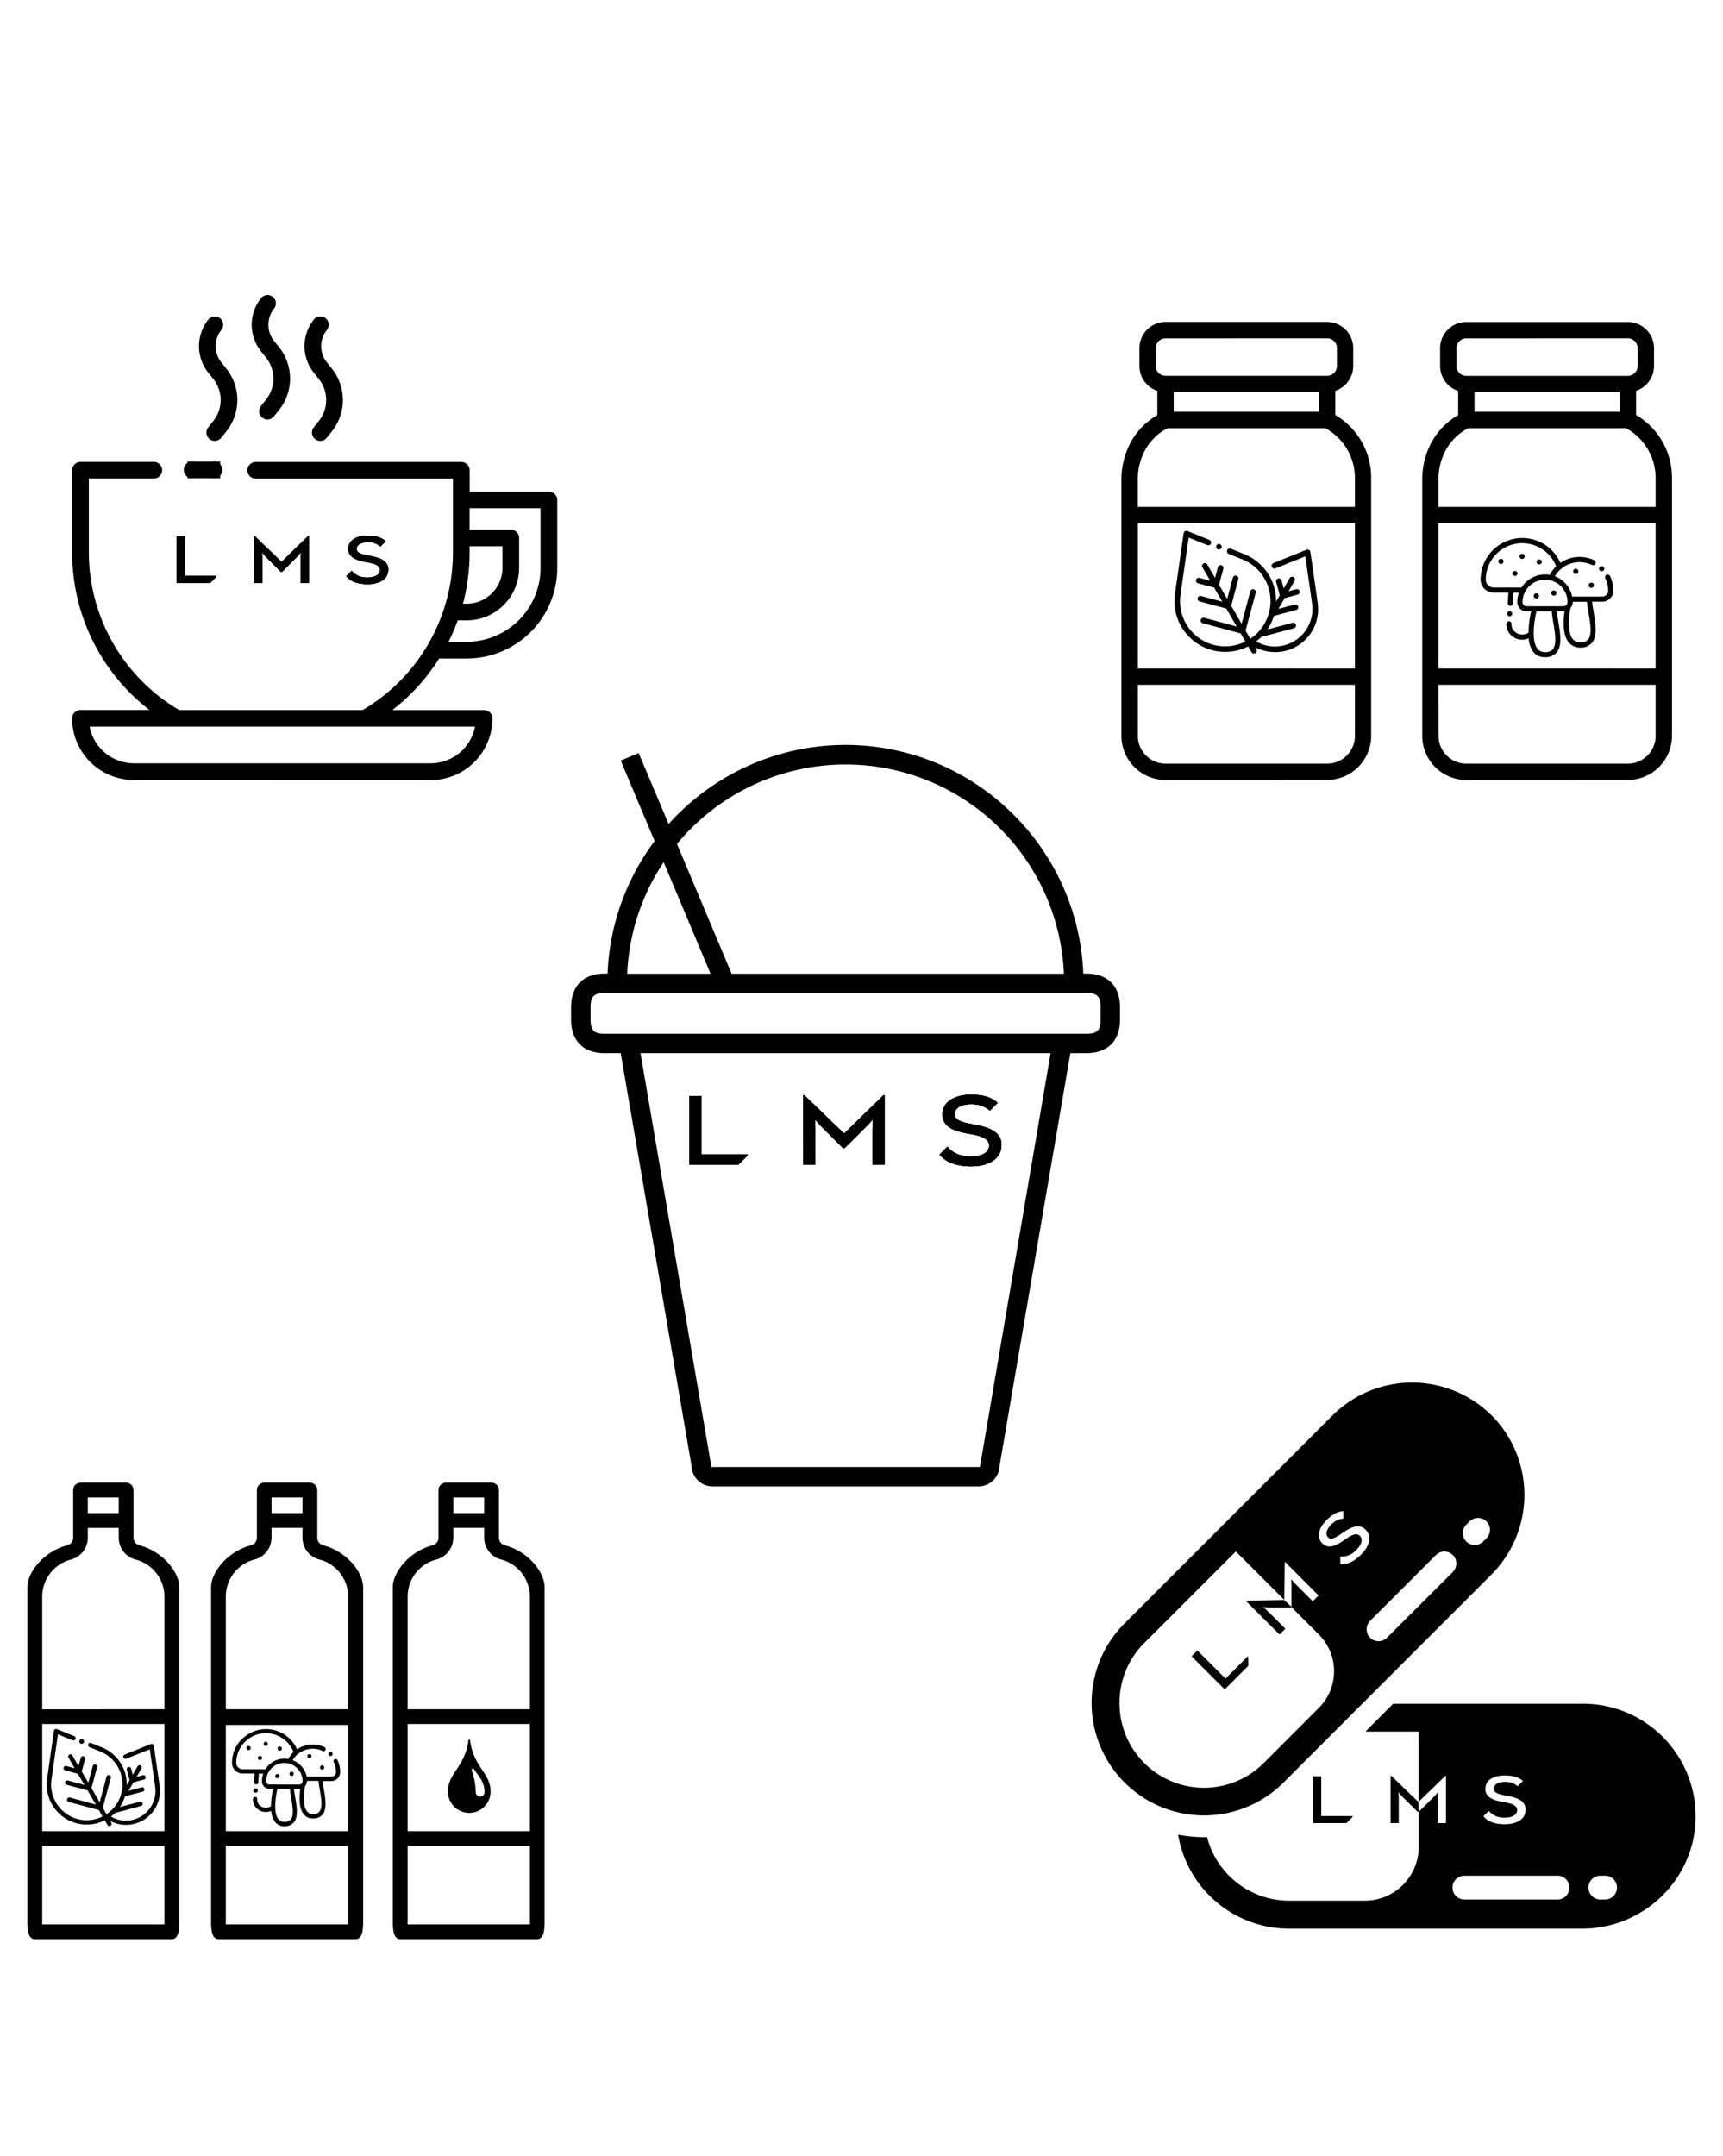 <svg id="Layer_1" data-name="Layer 1" xmlns="http://www.w3.org/2000/svg" xmlns:xlink="http://www.w3.org/1999/xlink" viewBox="0 0 734.4 918.87"><defs><style>.cls-1,.cls-5{clip-path:url(#clip-path);}.cls-2{fill:none;}.cls-3{clip-path:url(#clip-path-2);}.cls-4{clip-path:url(#clip-path-3);}.cls-6{clip-path:url(#clip-path-5);}.cls-7{clip-path:url(#clip-path-6);}</style><clipPath id="clip-path"><path d="M108.24,228.42h.28L120,239.51l11.37-11.09h.29v20.05H128.2v-10.3c0-1.08.14-2.77.14-2.83a31.21,31.21,0,0,1-2.15,2.37l-6,6h-.43l-6-6c-.88-.85-2-2.25-2.12-2.37,0,.06.14,1.75.14,2.83v10.3h-3.46Zm49.22-.14c-4-.19-8.71,1.17-9,5.24s3.72,5.38,8.07,6.12c3.07.51,5.57,1.36,5.39,3.49-.22,2.47-3.23,3.12-5.89,3a8,8,0,0,1-6.14-2.83l-2.27,2.27c1.83,2.27,4.61,3.2,8.14,3.37,4.61.22,9.28-1.23,9.7-5.63s-3.85-5.73-8.36-6.51c-2.88-.5-5.3-1.15-5.13-3s2.41-2.88,5.38-2.74a7.53,7.53,0,0,1,4.78,1.85l2.24-2.24C162.59,229,160.05,228.4,157.46,228.28Zm-65.32,17.2H78.86V228.63H75.37v19.84H89.52l2.62-2.61Z"/></clipPath><clipPath id="clip-path-2"><path d="M342.41,466.77h.42l16.95,16.37,16.8-16.37H377v29.6h-5.12V481.16c0-1.6.21-4.09.21-4.18a42.78,42.78,0,0,1-3.18,3.49L360,489.35h-.63l-8.92-8.88c-1.3-1.25-3-3.32-3.13-3.49,0,.09.21,2.58.21,4.18v15.21h-5.11Zm72.67-.22c-5.88-.27-12.86,1.73-13.33,7.73-.54,6.22,5.49,8,11.92,9.05,4.53.75,8.22,2,7.94,5.15-.32,3.65-4.76,4.6-8.68,4.42-3.39-.16-6.92-1.33-9.08-4.19l-3.35,3.35c2.71,3.35,6.81,4.73,12,5,6.82.32,13.71-1.81,14.32-8.31s-5.68-8.46-12.34-9.6c-4.25-.74-7.82-1.7-7.58-4.52s3.56-4.24,7.95-4a11,11,0,0,1,7.06,2.72l3.3-3.3C422.65,467.56,418.9,466.73,415.08,466.55ZM318.64,492H299V467.07h-5.14v29.3h20.89l3.86-3.86Z"/></clipPath><clipPath id="clip-path-3"><rect x="267.3" y="357.88" width="185.93" height="296.46"/></clipPath><clipPath id="clip-path-5"><rect x="57.37" y="154.67" width="125.94" height="200.8"/></clipPath><clipPath id="clip-path-6"><rect class="cls-2" x="190.89" y="741.37" width="18.21" height="31.24"/></clipPath></defs><path d="M304,633.51a9.06,9.06,0,0,1-9.26-8.8v-.06L264.57,448.87H257.8c-9.15,0-14.39-5.25-14.39-14.39v-5.13c0-9.15,5.24-14.4,14.39-14.4H259l0-.94a100.91,100.91,0,0,1,19.69-55.11l.33-.45-14.44-34.3,7.63-3.2L285,351.21l1-1.13a101.92,101.92,0,0,1,33.11-23.78A101.1,101.1,0,0,1,430.4,345.64,101.27,101.27,0,0,1,461.71,414l0,.94H463c9.15,0,14.39,5.25,14.39,14.4v5.13c0,9.14-5.24,14.39-14.39,14.39h-6.77L426.06,624.65v.05a9.06,9.06,0,0,1-9.26,8.81Zm113.67-8.28L447.8,448.87H273l29.94,174.65.15,1.71Zm-159.83-202c-4.69,0-6.12,1.43-6.12,6.12v5.13c0,4.68,1.43,6.11,6.12,6.11H463c4.69,0,6.12-1.43,6.12-6.11v-5.13c0-4.69-1.43-6.12-6.12-6.12ZM453.49,415l-.06-1.05a93.16,93.16,0,0,0-164.49-54.72l-.39.46L311.84,415Zm-150.63,0-20-47.58-1,1.59a93,93,0,0,0-14.48,44.94l-.06,1.05Z"/><path d="M304,631.18a6.71,6.71,0,0,1-6.93-6.59v-.2L266.54,446.54H257.8c-7.89,0-12.06-4.17-12.06-12.07v-5.12c0-7.9,4.17-12.07,12.06-12.07h3.42l.16-3.16a98.63,98.63,0,0,1,19.23-53.84l1.12-1.52-14-33.36L271,324l13.24,31.44,3.5-3.77a99.64,99.64,0,0,1,32.36-23.25,98.79,98.79,0,0,1,108.67,18.9,98.94,98.94,0,0,1,30.59,66.8l.16,3.16H463c7.89,0,12.06,4.17,12.06,12.07v5.12c0,7.9-4.17,12.07-12.06,12.07h-8.74L423.74,624.39v.2a6.71,6.71,0,0,1-6.93,6.59Zm-3.37-7.36.33,3.75H419.6l31-181H270.2ZM257.8,420.89c-6,0-8.45,2.45-8.45,8.46v5.12c0,6,2.45,8.46,8.45,8.46H463c6,0,8.45-2.45,8.45-8.46v-5.12c0-6-2.45-8.46-8.45-8.46Zm102.58-97.44a95.44,95.44,0,0,0-73.22,34.23l-1.31,1.55,24.44,58H456l-.19-3.5A95.59,95.59,0,0,0,360.38,323.45ZM279.84,367.7A95.43,95.43,0,0,0,265,413.78l-.19,3.5h41.56l-23.12-54.9Z"/><path d="M342.41,466.77h.42l16.95,16.37,16.8-16.37H377v29.6h-5.12V481.16c0-1.6.21-4.09.21-4.18a42.78,42.78,0,0,1-3.18,3.49L360,489.35h-.63l-8.92-8.88c-1.3-1.25-3-3.32-3.13-3.49,0,.09.21,2.58.21,4.18v15.21h-5.11Zm72.67-.22c-5.88-.27-12.86,1.73-13.33,7.73-.54,6.22,5.49,8,11.92,9.05,4.53.75,8.22,2,7.94,5.15-.32,3.65-4.76,4.6-8.68,4.42-3.39-.16-6.92-1.33-9.08-4.19l-3.35,3.35c2.71,3.35,6.81,4.73,12,5,6.82.32,13.71-1.81,14.32-8.31s-5.68-8.46-12.34-9.6c-4.25-.74-7.82-1.7-7.58-4.52s3.56-4.24,7.95-4a11,11,0,0,1,7.06,2.72l3.3-3.3C422.65,467.56,418.9,466.73,415.08,466.55ZM318.64,492H299V467.07h-5.14v29.3h20.89l3.86-3.86Z"/><g class="cls-3"><rect x="267.3" y="357.88" width="185.93" height="296.46"/><g class="cls-4"><rect x="209.71" y="410.81" width="301.12" height="190.6" transform="translate(866.38 145.84) rotate(90)"/></g><path d="M413.82,499.4l-1.41,0c-6.3-.3-10.78-2.21-13.72-5.85l-1.32-1.63,6.73-6.73,1.62,2.14c2,2.64,5.44,3.18,7.32,3.27l.8,0c.88,0,5.26-.11,5.45-2.31.12-1.35-3.2-2.19-6-2.65-4.76-.81-14.64-2.49-13.85-11.55.47-6,6.2-9.88,14.6-9.88l1.16,0c5.19.25,9,1.58,11.64,4.09l1.74,1.64-6.63,6.64L420.29,475a8.87,8.87,0,0,0-5.56-2.05h-.66c-2.7,0-4.73.81-4.82,1.92,0,.31.47,1.12,5.65,2,4.51.77,15.09,2.59,14.26,12.1C428.55,495.49,422.81,499.4,413.82,499.4Zm-44.27-.7V483.12l-8.6,8.56H358.4l-8.55-8.51V498.7h-9.77V464.44h3.69l16,15.45,15.86-15.45h3.7V498.7Zm-78,0v-34h9.8v24.88H321v3.85l-5.23,5.23Z"/></g><path d="M57,332.43a26.31,26.31,0,0,1-26.27-26.27,3.55,3.55,0,0,1,3.55-3.55H63.71l-1.13-.91a84.51,84.51,0,0,1-31.81-66.14V200.4a3.55,3.55,0,0,1,3.55-3.55H65.56a3.55,3.55,0,0,1,0,7.1H37.87v31.61a78,78,0,0,0,38.4,67l.12.07h78.16l.11-.07a78,78,0,0,0,38.4-67V204H109a3.55,3.55,0,0,1,0-7.1h87.64a3.55,3.55,0,0,1,3.55,3.55v9.09h33.78a3.56,3.56,0,0,1,3.55,3.55v29a38.63,38.63,0,0,1-38.58,38.58H187.18l-.15.23a84.91,84.91,0,0,1-18.68,20.84l-1.13.91h39.13a3.56,3.56,0,0,1,3.55,3.55,26.31,26.31,0,0,1-26.27,26.27ZM38.32,310.32a19.31,19.31,0,0,0,18.72,15H183.63a19.29,19.29,0,0,0,18.71-15l.14-.61H38.19Zm160.59-36.79a31.51,31.51,0,0,0,31.48-31.48V216.59H200.16v9.13h17.55a3.56,3.56,0,0,1,3.55,3.55v12.78a22.38,22.38,0,0,1-22.35,22.35h-3.8l-.12.33a86.49,86.49,0,0,1-3.44,8.07l-.36.73Zm0-16.23a15.27,15.27,0,0,0,15.25-15.25v-9.23h-14v2.74a85.35,85.35,0,0,1-2.66,21.11l-.17.63Z"/><path d="M57,330.09A24,24,0,0,1,33.1,306.16a1.22,1.22,0,0,1,1.22-1.22h36L64,299.88A82.18,82.18,0,0,1,33.1,235.56V200.4a1.22,1.22,0,0,1,1.22-1.22H65.56a1.22,1.22,0,1,1,0,2.44h-30v33.94a80.28,80.28,0,0,0,39.55,69l.66.39h79.43l.66-.39a80.29,80.29,0,0,0,39.55-69V201.61H109a1.22,1.22,0,0,1,0-2.43h87.64a1.22,1.22,0,0,1,1.22,1.22v11.43h36.11a1.21,1.21,0,0,1,1.21,1.21v29a36.28,36.28,0,0,1-36.24,36.25h-13l-.84,1.32a82.71,82.71,0,0,1-18.16,20.26l-6.32,5.06h45.77a1.22,1.22,0,0,1,1.21,1.22,24,24,0,0,1-23.93,23.93Zm-21-19.26a21.65,21.65,0,0,0,21,16.83H183.63a21.65,21.65,0,0,0,21-16.83l.77-3.46H35.28Zm156.75-46.9a79.25,79.25,0,0,1-3.35,7.84l-2,4.09h11.46a33.85,33.85,0,0,0,33.81-33.81V214.26H197.83v13.79h19.88a1.22,1.22,0,0,1,1.22,1.22v12.78a20,20,0,0,1-20,20h-5.43Zm5-28.37a82.64,82.64,0,0,1-2.59,20.53l-.91,3.54h4.58a17.6,17.6,0,0,0,17.58-17.58V230.49H197.83Z"/><path d="M114,178.79a3.55,3.55,0,0,1-2.78-5.75l2.16-2.73a14.32,14.32,0,0,0,0-17.91l-2.11-2.65a18.15,18.15,0,0,1,0-22.7,3.56,3.56,0,0,1,6.31,1.81,3.58,3.58,0,0,1-.75,2.61,11.07,11.07,0,0,0,0,13.85l2.11,2.65a21.39,21.39,0,0,1,0,26.75l-2.16,2.73A3.54,3.54,0,0,1,114,178.79Z"/><path d="M114,176.46a1.23,1.23,0,0,1-.76-.27,1.2,1.2,0,0,1-.45-.81,1.22,1.22,0,0,1,.26-.89l2.16-2.73a16.65,16.65,0,0,0,0-20.82l-2.11-2.65a15.83,15.83,0,0,1,0-19.79,1.21,1.21,0,0,1,1-.46,1.23,1.23,0,0,1,.76.27A1.21,1.21,0,0,1,115,130a13.4,13.4,0,0,0,0,16.76l2.11,2.65a19.07,19.07,0,0,1,0,23.84L115,176A1.25,1.25,0,0,1,114,176.46Z"/><path d="M136.51,187.91a3.55,3.55,0,0,1-2.78-5.75l2.16-2.73a14.32,14.32,0,0,0,0-17.91l-2.11-2.65a18.14,18.14,0,0,1,0-22.69,3.51,3.51,0,0,1,2.78-1.35,3.56,3.56,0,0,1,2.21.77,3.57,3.57,0,0,1,.57,5,11.08,11.08,0,0,0,0,13.86l2.11,2.65a21.39,21.39,0,0,1,0,26.75l-2.16,2.72A3.54,3.54,0,0,1,136.51,187.91Z"/><path d="M136.51,185.58a1.2,1.2,0,0,1-1.21-1.08,1.18,1.18,0,0,1,.26-.89l2.16-2.73a16.63,16.63,0,0,0,0-20.81l-2.11-2.65a15.82,15.82,0,0,1,0-19.79,1.18,1.18,0,0,1,.95-.46,1.21,1.21,0,0,1,1.21,1.07,1.24,1.24,0,0,1-.26.9,13.4,13.4,0,0,0,0,16.76l2.11,2.65a19.1,19.1,0,0,1,0,23.85l-2.17,2.72A1.21,1.21,0,0,1,136.51,185.58Z"/><path d="M91.53,187.91a3.5,3.5,0,0,1-2.2-.76A3.54,3.54,0,0,1,88,184.77a3.51,3.51,0,0,1,.74-2.61l2.17-2.73a14.32,14.32,0,0,0,0-17.91l-2.11-2.65a18.15,18.15,0,0,1,0-22.69,3.51,3.51,0,0,1,2.78-1.34,3.54,3.54,0,0,1,2.78,5.75,11.08,11.08,0,0,0,0,13.86l2.11,2.65a21.39,21.39,0,0,1,0,26.75l-2.16,2.72A3.54,3.54,0,0,1,91.53,187.91Z"/><path d="M91.53,185.58a1.21,1.21,0,0,1-1-2l2.16-2.73a16.63,16.63,0,0,0,0-20.81l-2.11-2.65a15.83,15.83,0,0,1,0-19.79,1.22,1.22,0,0,1,1.71-.2,1.22,1.22,0,0,1,.45.81,1.2,1.2,0,0,1-.26.9,13.4,13.4,0,0,0,0,16.76l2.11,2.65a19.08,19.08,0,0,1,0,23.85l-2.16,2.72A1.25,1.25,0,0,1,91.53,185.58Z"/><path d="M108.24,228.42h.28L120,239.51l11.37-11.09h.29v20.05H128.2v-10.3c0-1.08.14-2.77.14-2.83a31.21,31.21,0,0,1-2.15,2.37l-6,6h-.43l-6-6c-.88-.85-2-2.25-2.12-2.37,0,.06.14,1.75.14,2.83v10.3h-3.46Zm49.22-.14c-4-.19-8.71,1.17-9,5.24s3.72,5.38,8.07,6.12c3.07.51,5.57,1.36,5.39,3.49-.22,2.47-3.23,3.12-5.89,3a8,8,0,0,1-6.14-2.83l-2.27,2.27c1.83,2.27,4.61,3.2,8.14,3.37,4.61.22,9.28-1.23,9.7-5.63s-3.85-5.73-8.36-6.51c-2.88-.5-5.3-1.15-5.13-3s2.41-2.88,5.38-2.74a7.53,7.53,0,0,1,4.78,1.85l2.24-2.24C162.59,229,160.05,228.4,157.46,228.28Zm-65.32,17.2H78.86V228.63H75.37v19.84H89.52l2.62-2.61Z"/><path d="M108.24,228.42h.28L120,239.51l11.37-11.09h.29v20.05H128.2v-10.3c0-1.08.14-2.77.14-2.83a31.21,31.21,0,0,1-2.15,2.37l-6,6h-.43l-6-6c-.88-.85-2-2.25-2.12-2.37,0,.06.14,1.75.14,2.83v10.3h-3.46Zm49.22-.14c-4-.19-8.71,1.17-9,5.24s3.72,5.38,8.07,6.12c3.07.51,5.57,1.36,5.39,3.49-.22,2.47-3.23,3.12-5.89,3a8,8,0,0,1-6.14-2.83l-2.27,2.27c1.83,2.27,4.61,3.2,8.14,3.37,4.61.22,9.28-1.23,9.7-5.63s-3.85-5.73-8.36-6.51c-2.88-.5-5.3-1.15-5.13-3s2.41-2.88,5.38-2.74a7.53,7.53,0,0,1,4.78,1.85l2.24-2.24C162.59,229,160.05,228.4,157.46,228.28Zm-65.32,17.2H78.86V228.63H75.37v19.84H89.52l2.62-2.61Z"/><g class="cls-5"><rect x="57.37" y="154.67" width="125.94" height="200.8"/><g class="cls-6"><rect x="22.77" y="194.94" width="195.12" height="120.26" transform="translate(375.41 134.74) rotate(90)"/></g></g><path d="M81.88,203.81a3.55,3.55,0,0,1-3.55-3.55,3.55,3.55,0,0,1,3.55-3.55,3.55,3.55,0,0,1,3.54,3.55,3.53,3.53,0,0,1-3.54,3.55Z"/><path d="M81.88,201.48a1.2,1.2,0,0,1-1.22-1.22,1.22,1.22,0,0,1,.36-.86,1.24,1.24,0,0,1,.86-.35,1.2,1.2,0,0,1,1.21,1.21,1.24,1.24,0,0,1-.36.87A1.23,1.23,0,0,1,81.88,201.48Z"/><path d="M91.21,203.81a3.55,3.55,0,1,1,2.5-1A3.6,3.6,0,0,1,91.21,203.81Z"/><path d="M91.21,201.48a1.24,1.24,0,0,1-.86-.35,1.29,1.29,0,0,1-.36-.87,1.26,1.26,0,0,1,.36-.86,1.24,1.24,0,0,1,.86-.35,1.22,1.22,0,0,1,.86,2.08A1.25,1.25,0,0,1,91.21,201.48Z"/><rect x="83.31" y="193.27" width="7.1" height="13.99" transform="translate(287.12 113.4) rotate(90)"/><rect x="85.64" y="195.6" width="2.43" height="9.33" transform="translate(287.12 113.4) rotate(90)"/><path d="M542.11,241.57a1.19,1.19,0,0,0,1.55.66l12.71-5.11,2.83,19.7a1,1,0,0,0,0,.17,16,16,0,0,1-23.74,16.43l-.08,0a20.87,20.87,0,0,0,2.24-1.95l14-3.75a1.2,1.2,0,0,0-.62-2.31l-10.77,2.88a21.63,21.63,0,0,0,2.74-5.78l9.61-2.57a1.2,1.2,0,0,0-.62-2.31l-7.07,1.89,2.66-4.6,5.62-1.51a1.2,1.2,0,0,0-.62-2.31l-3.31.89,2.54-4.41a1.19,1.19,0,0,0-.43-1.63,1.2,1.2,0,0,0-1.64.44l-2.54,4.41-.89-3.31a1.2,1.2,0,1,0-2.31.62l1.51,5.61-1.56,2.7a21.42,21.42,0,0,0-2.89-11,21.69,21.69,0,0,0-11-9.37h0l-5.41-2.19a1.19,1.19,0,1,0-.9,2.21l5.36,2.18.07,0a19.27,19.27,0,0,1,9.82,8.35,19.25,19.25,0,0,1-6.07,25.65l-2-3.47,4.35-16.24a1.2,1.2,0,0,0-2.31-.62l-3.73,13.93-4.43-7.67,3-11.26a1.2,1.2,0,1,0-2.31-.62l-2.4,8.95-3.49-6,1.82-6.78a1.2,1.2,0,1,0-2.31-.62l-1.2,4.47-3.3-5.72a1.2,1.2,0,0,0-1.64-.44,1.18,1.18,0,0,0-.43,1.63l3.3,5.73-4.47-1.2a1.2,1.2,0,1,0-.62,2.31l6.78,1.82,3.49,6-8.95-2.4a1.2,1.2,0,1,0-.62,2.31l11.26,3,4.43,7.66-13.93-3.73a1.2,1.2,0,0,0-.62,2.31l16.24,4.35,2,3.48a19.21,19.21,0,0,1-27.56-20.37,1.1,1.1,0,0,0,0-.18l3.41-23.76,7.92,3.21a1.19,1.19,0,1,0,.9-2.21l-9.33-3.79a1.2,1.2,0,0,0-1.64.94l-3.65,25.42a.49.49,0,0,0,0,.12A21.62,21.62,0,0,0,532,275.49L533.5,278a1.2,1.2,0,0,0,2.07-1.2l-.54-.94a18.33,18.33,0,0,0,26.57-19.17s0-.07,0-.11l-3.07-21.34a1.19,1.19,0,0,0-1.63-.94L542.77,240A1.2,1.2,0,0,0,542.11,241.57Z"/><path d="M519.53,234.22a1.21,1.21,0,0,0,.85-.35,1.23,1.23,0,0,0,.35-.85,1.21,1.21,0,0,0-.35-.84,1.2,1.2,0,0,0-1.69,0,1.21,1.21,0,0,0-.35.84,1.23,1.23,0,0,0,.35.85A1.21,1.21,0,0,0,519.53,234.22Z"/><path d="M665.08,239.91a18,18,0,0,0-3.71-5.42A17.75,17.75,0,0,0,631.08,247a5.58,5.58,0,0,0,5.57,5.57h6.28l-.28,4.44a1.11,1.11,0,0,0,1,1.18h.07a1.1,1.1,0,0,0,1.1-1l.3-4.59h2.3a11.75,11.75,0,0,0-.7,4,4,4,0,0,0,4,4h1.91a43.58,43.58,0,0,0-1.13,9,4.67,4.67,0,0,1-6.11-.64,3.94,3.94,0,0,1-1.12-3,1.1,1.1,0,1,0-2.2-.15,6.15,6.15,0,0,0,1.7,4.64,6.92,6.92,0,0,0,5,2.18,7.06,7.06,0,0,0,2.8-.59,11.24,11.24,0,0,0,1.91,5.69,6,6,0,0,0,5,2.36,6.16,6.16,0,0,0,5-2c2.47-2.93,1.55-8.35.74-13.13-.28-1.61-.54-3.15-.65-4.44h2.76a4.9,4.9,0,0,0,.54,0c-.59,4.26-.8,10.18,1.81,13.32a6,6,0,0,0,4.85,2.16,6.16,6.16,0,0,0,5-2c2.47-2.93,1.55-8.35.74-13.13-.28-1.61-.54-3.15-.65-4.45H683a4.69,4.69,0,0,0,4.68-4.68,14.32,14.32,0,0,0-1.42-6.24,1.1,1.1,0,0,0-2,1,12.15,12.15,0,0,1,1.2,5.28,2.48,2.48,0,0,1-2.47,2.47H670.11a11.79,11.79,0,0,0-7.37-8.66,12.81,12.81,0,0,1,1.89-2.45c.22-.21.44-.42.67-.61l0,0a12.25,12.25,0,0,1,13.23-1.75,1.1,1.1,0,1,0,1-2,14.42,14.42,0,0,0-14.43,1.13Zm4.27,19.33a3.92,3.92,0,0,0,1-2.62v-.15h6.08c.1,1.44.38,3.09.68,4.82.73,4.3,1.56,9.19-.25,11.33a4,4,0,0,1-3.28,1.21,3.83,3.83,0,0,1-3.15-1.37C668.63,270.32,668.25,265.51,669.35,259.24Zm-7.52,17.51a4,4,0,0,1-3.28,1.2,3.83,3.83,0,0,1-3.26-1.5c-2.56-3.33-1.46-11.39-.38-15.85h6.49c.1,1.43.38,3.08.68,4.81C662.81,269.72,663.64,274.6,661.83,276.75Zm3.49-26.9a9.51,9.51,0,0,1,2.81,6.77,1.76,1.76,0,0,1-1.76,1.77H650.73a1.76,1.76,0,0,1-1.76-1.77,9.53,9.53,0,0,1,1.15-4.56l0,0a9.79,9.79,0,0,1,1.63-2.17,9.57,9.57,0,0,1,9.11-2.52h0A9.47,9.47,0,0,1,665.32,249.85Zm-2.25-8.26a14.21,14.21,0,0,0-2.52,3.41,12.18,12.18,0,0,0-2-.17,11.77,11.77,0,0,0-10,5.57H636.65a3.37,3.37,0,0,1-3.36-3.36,15.54,15.54,0,0,1,26.51-11,15.7,15.7,0,0,1,3.49,5.33Z"/><path d="M656.06,238.43a1.11,1.11,0,0,0-1.1,1.11h0a1.11,1.11,0,0,0,2.21,0A1.11,1.11,0,0,0,656.06,238.43Z"/><path d="M645.72,243.35a1.11,1.11,0,0,0-1.1,1.11h0a1.11,1.11,0,0,0,2.21,0A1.11,1.11,0,0,0,645.72,243.35Z"/><path d="M639.75,238.15a1.11,1.11,0,0,0-1.11,1.11h0a1.11,1.11,0,1,0,1.11-1.11Z"/><path d="M654.85,252.86a1.11,1.11,0,0,0-1.11,1.11h0a1.11,1.11,0,1,0,1.11-1.11Z"/><path d="M662.31,253.86a1.11,1.11,0,1,0-1.11-1.11h0A1.11,1.11,0,0,0,662.31,253.86Z"/><path d="M670.55,243.52h0a1.11,1.11,0,1,0,1.1-1.11A1.1,1.1,0,0,0,670.55,243.52Z"/><path d="M677.18,249.43h0a1.11,1.11,0,1,0,1.11-1.11A1.11,1.11,0,0,0,677.18,249.44Z"/><path d="M648.76,236a1.1,1.1,0,0,0-1.1,1.1h0a1.11,1.11,0,1,0,1.1-1.1Z"/><path d="M681.91,243.15a1.09,1.09,0,0,0,1.56,0,1.1,1.1,0,1,0-1.56,0Z"/><path d="M643.39,262.64h.08a1.11,1.11,0,0,0,1.1-1,1.11,1.11,0,0,0-2.21-.14h0A1.1,1.1,0,0,0,643.39,262.64Z"/><path d="M496.8,332.43A18.81,18.81,0,0,1,478,313.64V203.74c0-3,.73-18.22,15.14-26.73l.17-.1V166.6l-.23-.08A11.16,11.16,0,0,1,485.67,156v-7.66a11.15,11.15,0,0,1,11.13-11.13h68.86a11.15,11.15,0,0,1,11.13,11.13V156a11.16,11.16,0,0,1-7.42,10.49l-.23.08v10.31l.17.1a30.89,30.89,0,0,1,15.13,26.73v109.9a18.81,18.81,0,0,1-18.78,18.79ZM485,313.64a11.85,11.85,0,0,0,11.83,11.83h68.86a11.84,11.84,0,0,0,11.82-11.83V291.87H485Zm92.51-28.72V223H485v61.91Zm0-68.87V203.74a24.18,24.18,0,0,0-12.59-21.24l-.08,0H497.66l-.08,0c-12,6.5-12.61,18.83-12.61,21.24v12.31Zm-15.3-40.55v-8.34H500.27v8.34ZM496.8,144.2a4.18,4.18,0,0,0-4.18,4.17V156a4.18,4.18,0,0,0,4.18,4.17h68.86a4.17,4.17,0,0,0,4.17-4.17v-7.66a4.17,4.17,0,0,0-4.17-4.17Z"/><path d="M496.8,330.09a16.46,16.46,0,0,1-16.45-16.45V203.74c0-2.75.67-16.86,14-24.73l1.32-.77V165l-1.79-.63A8.81,8.81,0,0,1,488,156v-7.66a8.81,8.81,0,0,1,8.8-8.8h68.86a8.81,8.81,0,0,1,8.8,8.8V156a8.82,8.82,0,0,1-5.87,8.29l-1.78.63v13.28l1.3.78a28.55,28.55,0,0,1,14,24.73v109.9a16.47,16.47,0,0,1-16.45,16.45Zm-14.16-16.45A14.17,14.17,0,0,0,496.8,327.8h68.86a14.17,14.17,0,0,0,14.15-14.16v-24.1H482.64Zm0-26.39h97.17V220.68H482.64Zm13.83-106.8c-13.16,7.13-13.83,20.65-13.83,23.29v14.64h97.17V203.74A26.51,26.51,0,0,0,566,180.45l-.6-.32H497.07Zm1.47-2.62h66.57v-13H497.94Zm-1.14-36a6.51,6.51,0,0,0-6.51,6.5V156a6.51,6.51,0,0,0,6.51,6.5h68.86a6.51,6.51,0,0,0,6.5-6.5v-7.66a6.51,6.51,0,0,0-6.5-6.5Z"/><path d="M625,332.43a18.81,18.81,0,0,1-18.79-18.79V203.74c0-3,.73-18.22,15.14-26.73l.17-.1V166.6l-.23-.08A11.16,11.16,0,0,1,613.83,156v-7.66A11.15,11.15,0,0,1,625,137.24h68.86A11.15,11.15,0,0,1,705,148.37V156a11.16,11.16,0,0,1-7.42,10.49l-.23.08v10.31l.17.1a30.89,30.89,0,0,1,15.13,26.73v109.9a18.8,18.8,0,0,1-18.78,18.79Zm-11.83-18.79A11.85,11.85,0,0,0,625,325.47h68.86a11.84,11.84,0,0,0,11.82-11.83V291.87H613.13Zm92.51-28.72V223H613.13v61.91Zm0-68.87V203.74a24.18,24.18,0,0,0-12.59-21.24l-.08,0H625.82l-.08,0c-12,6.5-12.61,18.83-12.61,21.24v12.31Zm-15.3-40.55v-8.34h-61.9v8.34ZM625,144.2a4.18,4.18,0,0,0-4.18,4.17V156A4.18,4.18,0,0,0,625,160.2h68.86A4.17,4.17,0,0,0,698,156v-7.66a4.17,4.17,0,0,0-4.17-4.17Z"/><path d="M625,330.09a16.47,16.47,0,0,1-16.45-16.45V203.74c0-2.75.67-16.86,14-24.73l1.32-.77V165l-1.78-.63a8.82,8.82,0,0,1-5.87-8.29v-7.66a8.81,8.81,0,0,1,8.8-8.8h68.86a8.81,8.81,0,0,1,8.8,8.8V156a8.82,8.82,0,0,1-5.87,8.29L695,165v13.28l1.3.78a28.55,28.55,0,0,1,14,24.73v109.9a16.47,16.47,0,0,1-16.45,16.45ZM610.8,313.64A14.17,14.17,0,0,0,625,327.8h68.86A14.17,14.17,0,0,0,708,313.64v-24.1H610.8Zm0-26.39H708V220.68H610.8Zm13.83-106.8c-13.16,7.13-13.83,20.65-13.83,23.29v14.64H708V203.74a26.51,26.51,0,0,0-13.81-23.29l-.6-.32H625.23Zm1.47-2.62h66.57v-13H626.1Zm-1.14-36a6.51,6.51,0,0,0-6.51,6.5V156a6.51,6.51,0,0,0,6.51,6.5h68.86a6.51,6.51,0,0,0,6.5-6.5v-7.66a6.51,6.51,0,0,0-6.5-6.5Z"/><path d="M68,761v-.08l-2.43-16.86a1,1,0,0,0-.46-.69,1,1,0,0,0-.82-.06l-11.15,4.49a.94.94,0,0,0-.53,1.23,1,1,0,0,0,1.23.52l10-4,2.24,15.56c0,.05,0,.09,0,.13a12.6,12.6,0,0,1-18.74,13l-.06,0a18.48,18.48,0,0,0,1.76-1.54l11.06-3a.94.94,0,0,0-.49-1.82l-8.51,2.28a16.86,16.86,0,0,0,2.17-4.57l7.59-2a.94.94,0,0,0-.49-1.82l-5.59,1.49,2.1-3.63,4.44-1.19a.95.95,0,1,0-.49-1.83l-2.61.7,2-3.48a.95.95,0,1,0-1.64-.94l-2,3.48-.7-2.61a.94.94,0,1,0-1.82.49l1.19,4.43-1.23,2.13A16.88,16.88,0,0,0,51.77,752a17.08,17.08,0,0,0-8.67-7.4h0l-4.27-1.73a.94.94,0,0,0-.71,1.75l4.23,1.72.06,0a15.18,15.18,0,0,1,3,26.85l-1.59-2.74,3.44-12.82a.95.95,0,0,0-1.83-.49l-2.94,11-3.5-6.06,2.38-8.89a.94.94,0,1,0-1.82-.49l-1.9,7.07L34.84,755l1.43-5.36a.94.94,0,1,0-1.82-.49l-1,3.53-2.61-4.52a.94.94,0,0,0-1.63.95l2.61,4.52-3.53-.95a.94.94,0,0,0-1.16.67.93.93,0,0,0,.67,1.15L33.2,756,36,760.74l-7.07-1.89a.94.94,0,1,0-.49,1.82l8.89,2.39,3.5,6.05-11-3A.95.95,0,0,0,29.3,768l12.83,3.43,1.58,2.75A15.17,15.17,0,0,1,22,758.08a.66.66,0,0,0,0-.14l2.7-18.76,6.25,2.53a.93.93,0,0,0,1.23-.52.94.94,0,0,0-.51-1.23l-7.38-3a.91.91,0,0,0-.82.06.93.93,0,0,0-.47.68l-2.88,20.08a.34.34,0,0,0,0,.1A17.07,17.07,0,0,0,44.66,775.8l1.16,2a.93.93,0,0,0,.81.48.95.95,0,0,0,.82-1.42l-.43-.75a14.36,14.36,0,0,0,6.67,1.64,14.71,14.71,0,0,0,3.76-.49A14.47,14.47,0,0,0,68,761Z"/><path d="M34.78,743.21a1,1,0,1,0-.66-.28.93.93,0,0,0,.66.28Z"/><path d="M14.24,826.46l-.51-.26c-.56-.29-2.07-1.07-2.07-6.94V676.45c0-6.36,7-15.25,17-17.84a3.35,3.35,0,0,0,2.53-3.22V635.07a3.15,3.15,0,0,1,3.14-3.15H53.76a3.15,3.15,0,0,1,3.14,3.15v20.32a3.36,3.36,0,0,0,2.52,3.22c10,2.59,17,11.48,17,17.84V819.26c0,5.74-1.44,6.58-2,6.89l-.54.31Zm55.85-6.28V786.7H18v33.48Zm0-39.76V734.77H18v45.65Zm0-51.94v-48A16.35,16.35,0,0,0,57.85,664.7a9.64,9.64,0,0,1-7.24-9.31v-4.2H37.42v4.2a9.62,9.62,0,0,1-7.23,9.3A16.34,16.34,0,0,0,18,680.51v48ZM50.61,644.91v-6.7H37.42v6.7Z"/><path d="M14.81,824.13c-.26-.13-.81-1.5-.81-4.87V676.45c0-5.5,6.49-13.33,15.2-15.58a5.69,5.69,0,0,0,4.27-5.46V635.07a.82.82,0,0,1,.81-.82H53.76a.82.82,0,0,1,.81.82v20.32a5.69,5.69,0,0,0,4.28,5.48C67.54,663.12,74,671,74,676.45V819.26c0,3.34-.55,4.71-.82,4.87Zm.81-1.62h56.8V784.37H15.62Zm0-39.76h56.8V732.44H15.62ZM35.09,655.39a7.28,7.28,0,0,1-5.48,7,18.67,18.67,0,0,0-14,18.08v50.31h56.8V680.51a18.66,18.66,0,0,0-14-18.07,7.32,7.32,0,0,1-5.49-7.06v-6.52H35.09Zm0-8.15H52.94V635.88H35.09Z"/><path d="M92.54,826.46l-.5-.26c-.57-.29-2.07-1.07-2.07-6.94V676.45c0-6.36,7-15.25,17-17.84a3.34,3.34,0,0,0,2.52-3.22V635.07a3.15,3.15,0,0,1,3.15-3.15h19.47a3.15,3.15,0,0,1,3.14,3.15v20.32a3.36,3.36,0,0,0,2.53,3.22c10,2.59,17,11.48,17,17.84V819.26c0,5.74-1.44,6.58-2,6.89l-.54.31Zm55.85-6.28V786.7H96.25v33.48Zm0-39.76V735.18H96.25v45.24Zm0-51.94v-48a16.33,16.33,0,0,0-12.24-15.81,9.63,9.63,0,0,1-7.23-9.31v-4.2H115.73v4.2a9.63,9.63,0,0,1-7.24,9.3,16.35,16.35,0,0,0-12.24,15.82v48Zm-19.47-83.57v-6.7H115.73v6.7Z"/><path d="M93.11,824.13c-.25-.13-.81-1.5-.81-4.87V676.45c0-5.5,6.5-13.33,15.2-15.58a5.69,5.69,0,0,0,4.28-5.46V635.07a.82.82,0,0,1,.81-.82h19.47a.82.82,0,0,1,.81.82v20.32a5.69,5.69,0,0,0,4.29,5.48c8.69,2.25,15.19,10.08,15.19,15.58V819.26c0,3.34-.55,4.71-.82,4.87Zm.81-1.62h56.8V784.37H93.92Zm0-39.76h56.8v-49.9H93.92ZM113.4,655.39a7.29,7.29,0,0,1-5.49,7,18.68,18.68,0,0,0-14,18.08v50.31h56.8V680.51a18.66,18.66,0,0,0-14-18.07,7.3,7.3,0,0,1-5.49-7.06v-6.52H113.4Zm0-8.15h17.85V635.88H113.4Z"/><path d="M170,826.46l-.51-.26c-.56-.29-2.07-1.07-2.07-6.94V676.45c0-6.36,7-15.25,16.95-17.84a3.35,3.35,0,0,0,2.53-3.22V635.07a3.15,3.15,0,0,1,3.14-3.15h19.48a3.15,3.15,0,0,1,3.14,3.15v20.32a3.36,3.36,0,0,0,2.52,3.22c10,2.59,16.95,11.48,16.95,17.84V819.26c0,5.74-1.44,6.58-2,6.89l-.54.31Zm55.85-6.28V786.7H173.75v33.48Zm0-39.76V734.77H173.75v45.65Zm0-51.94v-48a16.35,16.35,0,0,0-12.24-15.81,9.64,9.64,0,0,1-7.24-9.31v-4.2H193.22v4.2a9.63,9.63,0,0,1-7.24,9.3,16.34,16.34,0,0,0-12.23,15.82v48Zm-19.48-83.57v-6.7H193.22v6.7Z"/><path d="M170.61,824.13c-.26-.13-.82-1.5-.82-4.87V676.45c0-5.5,6.5-13.33,15.2-15.58a5.69,5.69,0,0,0,4.28-5.46V635.07a.82.82,0,0,1,.81-.82h19.48a.82.82,0,0,1,.81.82v20.32a5.69,5.69,0,0,0,4.28,5.48c8.69,2.25,15.19,10.08,15.19,15.58V819.26c0,3.34-.55,4.71-.82,4.87Zm.81-1.62h56.8V784.37h-56.8Zm0-39.76h56.8V732.44h-56.8Zm19.47-127.36a7.28,7.28,0,0,1-5.49,7,18.66,18.66,0,0,0-14,18.08v50.31h56.8V680.51a18.66,18.66,0,0,0-14-18.07,7.32,7.32,0,0,1-5.49-7.06v-6.52H190.89Zm0-8.15h17.85V635.88H190.89Z"/><path d="M103.12,741.13a14.33,14.33,0,0,0-4.23,10.21,4.53,4.53,0,0,0,4.53,4.53h5.11l-.23,3.62a.9.9,0,0,0,.84,1h.06a.89.89,0,0,0,.89-.84l.25-3.73h1.87a9.69,9.69,0,0,0-.57,3.27,3.23,3.23,0,0,0,3.23,3.23h1.56a35.49,35.49,0,0,0-.92,7.36,3.89,3.89,0,0,1-2.19.69,3.85,3.85,0,0,1-2.79-1.21,3.22,3.22,0,0,1-.9-2.42.9.9,0,1,0-1.79-.12,5,5,0,0,0,1.38,3.77,5.65,5.65,0,0,0,4.1,1.78,5.6,5.6,0,0,0,2.28-.49,9,9,0,0,0,1.56,4.63,4.86,4.86,0,0,0,4.07,1.93,5,5,0,0,0,4-1.62c2-2.38,1.26-6.79.6-10.69-.22-1.3-.44-2.56-.52-3.61h2.24a3.11,3.11,0,0,0,.43,0c-.48,3.46-.65,8.28,1.48,10.84a4.9,4.9,0,0,0,3.94,1.75,5,5,0,0,0,4.05-1.62c2-2.38,1.26-6.79.6-10.68-.22-1.31-.44-2.56-.52-3.62h3.56A3.82,3.82,0,0,0,145,755.2a11.68,11.68,0,0,0-1.15-5.07.9.9,0,0,0-1.62.78,9.9,9.9,0,0,1,1,4.29,2,2,0,0,1-2,2h-10.5a9.6,9.6,0,0,0-6-7,9.55,9.55,0,0,1,1.54-2,6.39,6.39,0,0,1,.54-.5l0,0a10,10,0,0,1,10.76-1.42.9.9,0,0,0,.78-1.62,11.77,11.77,0,0,0-11.74.92,14.61,14.61,0,0,0-3-4.41,14.42,14.42,0,0,0-20.41,0ZM130.89,772c-1.45-1.74-1.77-5.65-.87-10.75a3.24,3.24,0,0,0,.81-2.13V759h4.94c.09,1.17.32,2.51.55,3.92.6,3.5,1.28,7.48-.19,9.22a3.29,3.29,0,0,1-2.68,1,3.11,3.11,0,0,1-2.56-1.11Zm-12.31,3.25c-2.08-2.71-1.19-9.27-.31-12.9h5.28c.09,1.17.32,2.51.56,3.92.59,3.5,1.27,7.47-.2,9.22a3.29,3.29,0,0,1-2.68,1,3.13,3.13,0,0,1-2.65-1.22Zm-3.71-14.7a1.43,1.43,0,0,1-1.43-1.43,7.81,7.81,0,0,1,.94-3.72l0,0a8,8,0,0,1,1.32-1.77,7.76,7.76,0,0,1,5.51-2.28,8,8,0,0,1,1.9.23h0a7.79,7.79,0,0,1,5.86,7.56,1.43,1.43,0,0,1-1.43,1.43Zm-11.45-6.5a2.73,2.73,0,0,1-2.73-2.73,12.64,12.64,0,0,1,21.57-8.94,12.69,12.69,0,0,1,2.83,4.33l-.18.18a11.57,11.57,0,0,0-2,2.77,9.69,9.69,0,0,0-1.63-.14,9.53,9.53,0,0,0-6.78,2.81,10.14,10.14,0,0,0-1.37,1.72Zm0,0"/><path d="M119.21,744.34a.9.9,0,0,0-.9.9h0a.9.9,0,0,0,1.8,0,.9.9,0,0,0-.9-.9Zm0,0"/><path d="M110.8,748.34a.9.9,0,0,0-.9.9h0a.9.9,0,1,0,.9-.9Zm0,0"/><path d="M105.94,744.11a.9.9,0,0,0-.9.9h0a.9.9,0,1,0,.9-.9Zm0,0"/><path d="M118.22,756.08a.9.9,0,0,0-.9.9h0a.9.9,0,0,0,1.8,0,.9.9,0,0,0-.9-.9Zm0,0"/><path d="M124.3,755.09a.9.9,0,0,0-.9.9h0a.9.9,0,1,0,.9-.9Zm0,0"/><path d="M131,748.48a.9.9,0,1,0,.9-.9.9.9,0,0,0-.9.9Zm0,0"/><path d="M136.4,753.29a.9.9,0,1,0,.9-.9.9.9,0,0,0-.9.9Zm0,0"/><path d="M113.27,742.36a.89.89,0,0,0-.89.9h0a.9.9,0,1,0,.89-.9Zm0,0"/><path d="M140.88,748.44a.9.9,0,1,0-.64-.26h0a.93.93,0,0,0,.64.26Zm0,0"/><path d="M109,762.24a.89.89,0,0,0-1,.84h0a.89.89,0,0,0,.84.95H109a.9.9,0,0,0,0-1.8Zm0,0"/><g class="cls-7"><path d="M199.68,741.63c-1.43,11.53-8.76,13.91-8.76,21.93a9.09,9.09,0,0,0,18.18,0c0-8-7.32-10.4-8.76-21.93a.34.34,0,0,0-.66,0Zm1.39,12.75a.55.55,0,0,1,.08-.45.51.51,0,0,1,.83,0,22.61,22.61,0,0,0,1.29,1.87c1.52,2.06,3.25,4.4,3.25,8a1.89,1.89,0,0,1-1.88,1.9c-.91,0-1.88-.59-1.88-2.23a28.54,28.54,0,0,0-1.39-8c-.1-.38-.21-.75-.3-1.1Zm0,0"/></g><path d="M674.8,726.13h-81L582,738h22.69v29.9l11.33-11h.29V777h-3.49V766.64c0-1.09.15-2.79.15-2.85s-1.21,1.5-2.17,2.38l-6.08,6h0v14.9a23,23,0,0,1-23,23H549.43A36.11,36.11,0,0,1,514.5,783l-1.29,0a57,57,0,0,1-11.06-1.08A48,48,0,0,0,549.41,822H674.27c26.46,0,48.32-21.21,48.46-47.66A48,48,0,0,0,674.8,726.13Zm-33.54,42c-4.38-.75-8.49-1.93-8.12-6.17s5.07-5.45,9.08-5.26c2.6.12,5.16.69,6.91,2.35l-2.25,2.24a7.48,7.48,0,0,0-4.8-1.85c-3-.14-5.25.86-5.42,2.75s2.27,2.57,5.16,3.07c4.54.78,8.8,2.11,8.41,6.54s-5.11,5.88-9.76,5.67c-3.54-.17-6.34-1.11-8.18-3.4l2.28-2.28a8,8,0,0,0,6.18,2.86c2.67.12,5.7-.53,5.92-3C646.85,769.48,644.34,768.63,641.26,768.12Zm22.61,41.44H624.19a5.08,5.08,0,0,1,0-10.16h39.68a5.08,5.08,0,0,1,0,10.16Zm20.27,0h-2a5.08,5.08,0,1,1,0-10.16h2a5.08,5.08,0,0,1,0,10.16Z"/><path d="M604.69,772.21h-.43l-6.07-6a31.3,31.3,0,0,1-2.13-2.38c0,.06.14,1.76.14,2.85V777h-3.49V756.83H593L604.55,768"/><polygon points="576.52 773.99 563.16 773.99 563.16 757.04 559.66 757.04 559.66 777 573.89 777 576.52 774.37 576.52 773.99"/><path d="M635.77,603.24a48.07,48.07,0,0,0-67.8,0L479.32,691.9a47.93,47.93,0,0,0,67.79,67.79L635.77,671a48.09,48.09,0,0,0,0-67.8ZM562.18,727.85l-23.45,23.46a36,36,0,0,1-61.55-25.53,35.77,35.77,0,0,1,10.52-25.5l39.06-39.06,20.62,20.62.2-15.9.2-.21L562,680l-2.46,2.47-7.33-7.33c-.77-.77-1.87-2.07-1.91-2.11a30.88,30.88,0,0,1,.14,3.21l0,8.57-.06.06,11.78,11.78A22.08,22.08,0,0,1,562.18,727.85Zm17.29-64.64c-2.63,2.39-5.27,3.7-8.19,3.38v-3.22a8.07,8.07,0,0,0,6.39-2.35c2-1.81,3.66-4.41,2.06-6.32-1.38-1.64-3.77-.47-6.31,1.35-3.62,2.57-7.37,4.64-10.1,1.38s-.27-7.44,2.7-10.14c1.92-1.76,4.13-3.16,6.55-3.23v3.18a7.51,7.51,0,0,0-4.71,2.09c-2.22,2-3.11,4.31-1.89,5.77s3.42.21,5.83-1.48c3.75-2.65,7.71-4.72,10.57-1.32S582.91,660.08,579.47,663.21ZM619.24,670,591.18,698a5.08,5.08,0,0,1-7.19-7.19l28.06-28.06a5.08,5.08,0,0,1,7.19,7.19Zm14.32-14.32L632.17,657a5.1,5.1,0,0,1-3.6,1.48A5,5,0,0,1,625,657a5.08,5.08,0,0,1,0-7.19l1.39-1.39a5.08,5.08,0,0,1,7.19,7.19Z"/><path d="M550.46,684.8l-.3.3-8.57,0c-1.23,0-3-.16-3.19-.17,0,0,1.35,1.15,2.11,1.91l7.33,7.33-2.46,2.46L531.12,682.4l.2-.21,16-.28"/><polygon points="531.8 705.97 522.35 715.42 510.37 703.44 507.89 705.91 522.01 720.02 532.07 709.96 532.07 706.24 531.8 705.97"/></svg>